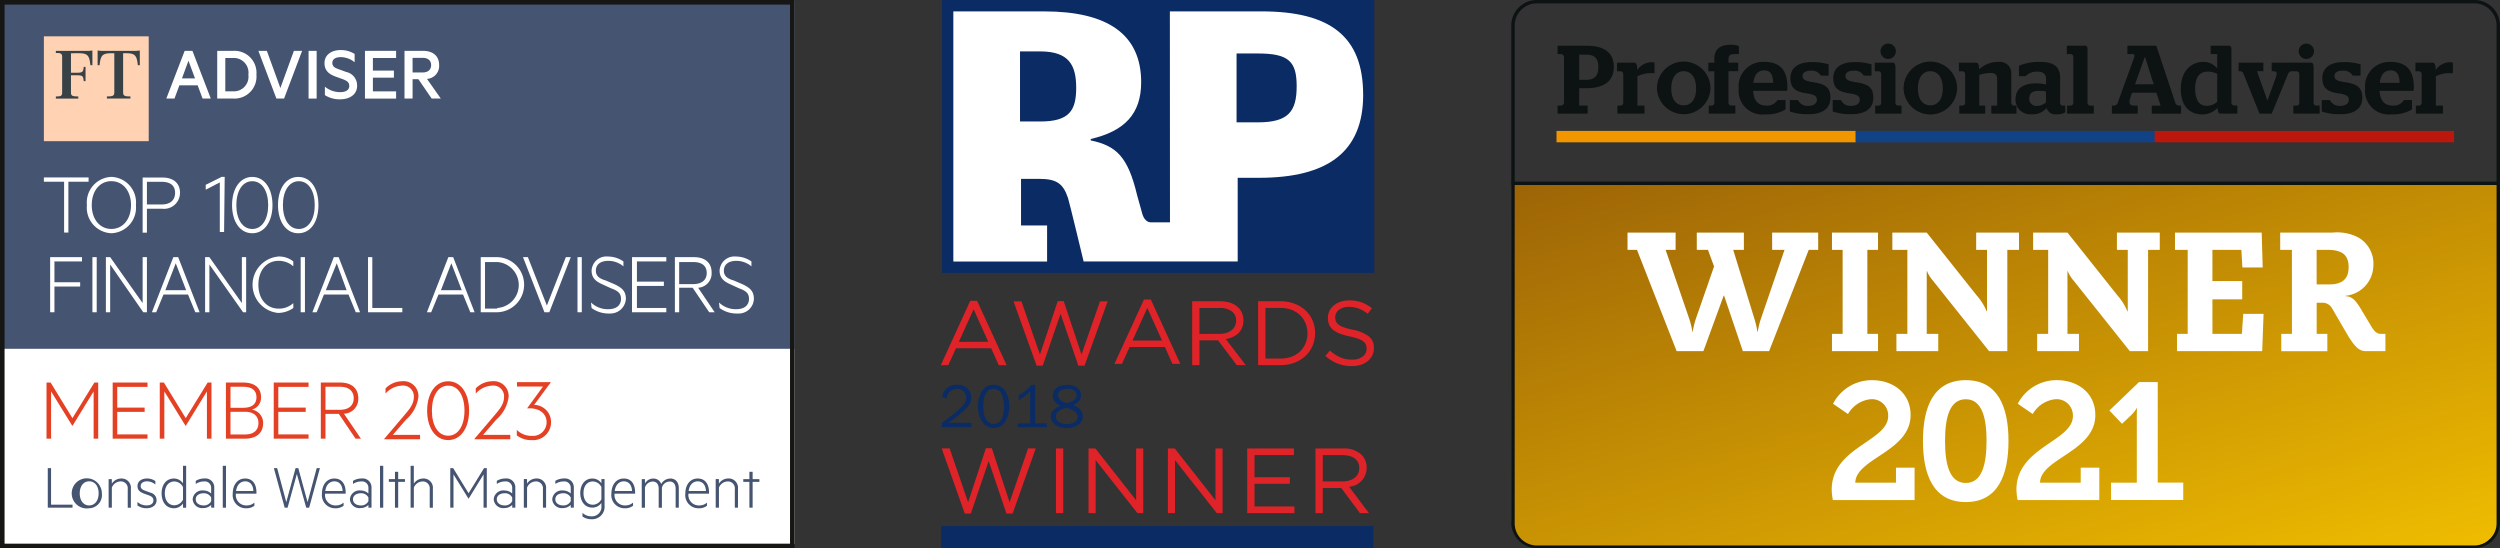 <svg xmlns="http://www.w3.org/2000/svg" xmlns:xlink="http://www.w3.org/1999/xlink" width="273.672" height="60.012" viewBox="0 0 273.672 60.012"><rect x="0" y="0" width="273.672" height="60.012" fill="#333333" stroke="none"/><defs><linearGradient id="a" x1="0.99" y1="1.065" x2="0.01" y2="-0.065" gradientUnits="objectBoundingBox"><stop offset="0" stop-color="#f2c000"/><stop offset="1" stop-color="#9a6107"/></linearGradient></defs><g transform="translate(-1120.501 -14.88)"><g transform="translate(5.551)"><g transform="translate(7)"><rect width="86.966" height="59.5" transform="translate(1107.966 14.949)" fill="#fff"/><path d="M14.6,13V51.111h86.971V13Z" transform="translate(1093.366 1.949)" fill="#455471"/><path d="M-.25-.25H86.732V59.761H-.25Zm86.482.5H.25V59.261H86.232Z" transform="translate(1108.2 15.131)" fill="#161615"/><path d="M60.158,6.8l2.007,5.221h-.9l-.536-1.446h-2l-.536,1.446H57.3L59.308,6.8ZM59.01,9.813h1.428l-.714-1.93Z" transform="translate(1068.858 13.646)" fill="#fff"/><path d="M81.108,6.8h1.76A2.409,2.409,0,0,1,85.4,9.414a2.409,2.409,0,0,1-2.534,2.61h-1.76Zm1.726,4.43a1.6,1.6,0,0,0,1.684-1.82,1.607,1.607,0,0,0-1.684-1.828h-.842v3.648Z" transform="translate(1050.621 13.646)" fill="#fff"/><path d="M102.345,12.024,100.372,6.8h.927l1.48,4.073L104.258,6.8h.9l-1.973,5.221Z" transform="translate(1035.863 13.646)" fill="#fff"/><rect width="0.884" height="5.221" transform="translate(1141.729 20.449)" fill="#fff"/><path d="M131.346,10.444a2.632,2.632,0,0,0,1.658.6c.6,0,1.012-.213,1.012-.68,0-.408-.264-.57-.731-.748l-.757-.272c-.7-.255-1.224-.629-1.224-1.488,0-.918.8-1.42,1.76-1.42a2.816,2.816,0,0,1,1.539.425v.91a2.42,2.42,0,0,0-1.522-.561c-.527,0-.918.2-.918.629,0,.382.247.536.68.689l.842.306a1.506,1.506,0,0,1,1.19,1.514c0,.952-.808,1.48-1.871,1.48a2.981,2.981,0,0,1-1.658-.459Z" transform="translate(1012.168 13.924)" fill="#fff"/><path d="M153.65,6.8v.782h-2.543V8.962h2.3v.774h-2.3v1.5h2.543v.791h-3.41V6.8Z" transform="translate(997.662 13.646)" fill="#fff"/><path d="M169.624,9.906v2.117h-.884V6.8h2.015c1.08,0,1.777.544,1.777,1.565A1.42,1.42,0,0,1,171.2,9.872l1.514,2.151h-1l-1.454-2.117Zm0-.74h1.114c.587,0,.918-.315.918-.8s-.332-.8-.918-.8h-1.114Z" transform="translate(983.49 13.646)" fill="#fff"/><rect width="11.476" height="11.477" transform="translate(1112.754 18.857)" fill="#fed2b3"/><path d="M7.254,6.921V9.057h.629c.681,0,.715-.112.767-.646h.2V9.971h-.2c-.052-.534-.086-.638-.767-.638H7.254v1.853c0,.379.1.465.8.465v.233H5.6v-.233c.508,0,.689-.026.689-.439V7.334c0-.414-.181-.44-.689-.44V6.662H8.865A3.757,3.757,0,0,0,9.6,6.619V8.23H9.382c-.112-1.12-.336-1.31-1.335-1.31Z" transform="translate(1108.464 13.787)" fill="#374146"/><path d="M29.028,6.662a3.737,3.737,0,0,0,.732-.043V8.23h-.215c-.112-1.12-.336-1.31-1.336-1.31h-.276v4.265c0,.4.155.465.8.465v.233H26.159v-.233c.646,0,.81-.06.81-.465V6.921h-.276c-1,0-1.224.189-1.336,1.31h-.215V6.619a3.741,3.741,0,0,0,.732.043Z" transform="translate(1093.494 13.787)" fill="#374146"/><path d="M10.1,46.2h4.894v.469H12.782v5.565h-.469V46.669H10.1Z" transform="translate(1102.654 -11.896)" fill="#fff"/><path d="M19.8,52.281A2.8,2.8,0,0,1,17.123,49.2,2.8,2.8,0,0,1,19.8,46.113,2.8,2.8,0,0,1,22.487,49.2,2.8,2.8,0,0,1,19.8,52.281m0-5.7c-1.274,0-2.146,1.073-2.146,2.615s.872,2.615,2.146,2.615S21.95,50.739,21.95,49.2s-.872-2.615-2.146-2.615" transform="translate(1100.341 -11.869)" fill="#fff"/><path d="M26.692,49.632v2.615h-.469V46.213h2.146c1.207,0,1.944.6,1.944,1.676a1.749,1.749,0,0,1-1.944,1.743Zm1.609-2.95H26.692v2.481H28.3c.939,0,1.475-.469,1.475-1.274s-.536-1.207-1.475-1.207" transform="translate(1097.342 -11.9)" fill="#fff"/><path d="M38.534,52.147h-.469V46.716l-1.542.8v-.536l1.743-.872H38.6Z" transform="translate(1093.947 -11.869)" fill="#fff"/><path d="M40.823,49.2c0-1.81.872-3.084,2.213-3.084s2.213,1.274,2.213,3.084-.872,3.084-2.213,3.084-2.213-1.274-2.213-3.084m.469,0c0,1.542.67,2.615,1.743,2.615s1.743-1.073,1.743-2.615-.67-2.615-1.743-2.615-1.743,1.073-1.743,2.615" transform="translate(1092.53 -11.869)" fill="#fff"/><path d="M48.323,49.2c0-1.81.872-3.084,2.213-3.084s2.213,1.207,2.213,3.084-.872,3.084-2.213,3.084-2.213-1.274-2.213-3.084m.536,0c0,1.542.67,2.615,1.743,2.615s1.743-1.073,1.743-2.615-.67-2.615-1.743-2.615-1.743,1.073-1.743,2.615" transform="translate(1090.06 -11.869)" fill="#fff"/><path d="M11.123,65.247V59.213h3.486v.469H11.592v2.28h2.816v.469H11.592v2.816Z" transform="translate(1102.317 -16.184)" fill="#fff"/><rect width="0.469" height="6.034" transform="translate(1118.067 43.029)" fill="#fff"/><path d="M24.648,65.247h-.335l-3.621-5.23v5.23h-.469V59.213h.469l3.554,5.029V59.213h.469v6.034Z" transform="translate(1099.318 -16.184)" fill="#fff"/><path d="M30.606,59.213l2.347,6.034h-.469l-.8-1.944H29l-.8,1.944h-.469l2.347-6.034ZM29.2,62.834h2.28l-1.14-2.95Z" transform="translate(1096.848 -16.184)" fill="#fff"/><path d="M40.915,65.247H40.58l-3.688-5.23v5.23h-.469V59.213h.469l3.554,5.029V59.213h.469Z" transform="translate(1093.98 -16.184)" fill="#fff"/><path d="M46.972,59.113a2.514,2.514,0,0,1,1.676.536v.536a2.4,2.4,0,0,0-1.609-.6c-1.274,0-2.213,1.006-2.213,2.615s.939,2.615,2.213,2.615a2.284,2.284,0,0,0,1.609-.6v.536a2.934,2.934,0,0,1-1.676.536,3.1,3.1,0,0,1,0-6.168" transform="translate(1091.41 -16.152)" fill="#fff"/><rect width="0.469" height="6.034" transform="translate(1140.863 43.029)" fill="#fff"/><path d="M56.806,59.213l2.347,6.034h-.469l-.8-1.944H55.2l-.8,1.944h-.469l2.347-6.034ZM55.4,62.834h2.28L56.6,59.883Z" transform="translate(1088.214 -16.184)" fill="#fff"/><path d="M63.023,59.213h.469v5.565h3.285v.469H63.023Z" transform="translate(1085.215 -16.184)" fill="#fff"/><path d="M75.506,59.213l2.347,6.034h-.469l-.8-1.944H73.9l-.8,1.944h-.469l2.347-6.034Zm-1.341,3.621h2.28l-1.14-2.95Z" transform="translate(1082.052 -16.184)" fill="#fff"/><path d="M81.423,59.213h1.81a3.018,3.018,0,0,1,0,6.034h-1.81Zm1.81,5.565a2.52,2.52,0,0,0,0-5.029H81.892v5.1h1.341Z" transform="translate(1079.152 -16.184)" fill="#fff"/><path d="M90.67,65.247l-2.347-6.034h.536l2.078,5.3,2.078-5.3h.536l-2.347,6.034Z" transform="translate(1076.878 -16.184)" fill="#fff"/><rect width="0.469" height="6.034" transform="translate(1171.168 43.029)" fill="#fff"/><path d="M99.423,64.142a2.634,2.634,0,0,0,1.877.738c.872,0,1.408-.4,1.408-1.14,0-.6-.335-.872-1.073-1.14l-.872-.4c-.6-.268-1.274-.6-1.274-1.542a1.629,1.629,0,0,1,1.81-1.542,2.934,2.934,0,0,1,1.676.536v.536a2.575,2.575,0,0,0-1.676-.6c-.738,0-1.341.335-1.341,1.073,0,.6.4.872,1.073,1.073l.939.4c.872.4,1.274.8,1.274,1.609a1.7,1.7,0,0,1-1.743,1.609h-.134a3.136,3.136,0,0,1-1.877-.6Z" transform="translate(1073.221 -16.152)" fill="#fff"/><path d="M109.878,59.213v.469h-3.218v2.213h2.95v.469h-2.95v2.414h3.218v.469h-3.755V59.213Z" transform="translate(1071.013 -16.184)" fill="#fff"/><path d="M113.592,62.565v2.682h-.469V59.213H115.2c1.207,0,1.944.6,1.944,1.676a1.576,1.576,0,0,1-1.475,1.676l1.81,2.682h-.6l-1.81-2.682Zm0-.4h1.542c.939,0,1.475-.469,1.475-1.207,0-.8-.536-1.207-1.475-1.207h-1.542Z" transform="translate(1068.706 -16.184)" fill="#fff"/><path d="M120.323,64.142a2.634,2.634,0,0,0,1.877.738c.872,0,1.408-.4,1.408-1.14,0-.6-.335-.872-1.073-1.14l-.872-.4c-.6-.268-1.274-.6-1.274-1.542a1.629,1.629,0,0,1,1.81-1.542,2.934,2.934,0,0,1,1.676.536v.536a2.575,2.575,0,0,0-1.676-.6c-.737,0-1.341.335-1.341,1.073,0,.6.4.872,1.073,1.073l.939.4c.872.4,1.274.8,1.274,1.609a1.66,1.66,0,0,1-1.743,1.609h-.134a3.136,3.136,0,0,1-1.877-.6Z" transform="translate(1066.333 -16.152)" fill="#fff"/><path d="M11.182,118.345h.36v4h2.349v.332H11.182Z" transform="translate(1101.998 -52.221)" fill="#455471"/><path d="M18.627,123.792a1.65,1.65,0,1,1,1.39-1.629,1.444,1.444,0,0,1-1.39,1.629m0-2.949c-.621,0-1.03.529-1.03,1.319s.409,1.319,1.03,1.319,1.037-.529,1.037-1.319-.409-1.319-1.037-1.319" transform="translate(1099.083 -53.273)" fill="#455471"/><path d="M24.014,120.6h.352v.5a1.219,1.219,0,0,1,1-.564,1.018,1.018,0,0,1,1.086,1.122v2.074h-.346V121.7a.753.753,0,0,0-.8-.847,1.047,1.047,0,0,0-.938.677v2.194h-.352Z" transform="translate(1095.826 -53.273)" fill="#455471"/><path d="M30.1,123.1a1.459,1.459,0,0,0,1,.381c.388,0,.748-.155.748-.557,0-.268-.176-.43-.494-.543l-.522-.19c-.424-.155-.727-.353-.727-.833,0-.529.466-.825,1.037-.825a1.587,1.587,0,0,1,.917.282v.381a1.4,1.4,0,0,0-.917-.352c-.374,0-.691.176-.691.508,0,.3.2.41.536.536l.543.2a.84.84,0,0,1,.663.819c0,.564-.494.882-1.1.882a1.635,1.635,0,0,1-.994-.31Z" transform="translate(1092.898 -53.273)" fill="#455471"/><path d="M37.529,121.976a1.211,1.211,0,0,1-.974.529c-.924,0-1.368-.762-1.368-1.63s.444-1.629,1.368-1.629a1.211,1.211,0,0,1,.974.529v-1.919h.346v4.586h-.346Zm0-1.785a1.071,1.071,0,0,0-.945-.621c-.656,0-1.044.55-1.044,1.3s.388,1.305,1.044,1.305a1.072,1.072,0,0,0,.945-.621Z" transform="translate(1090.453 -51.984)" fill="#455471"/><path d="M43.763,121.557a.69.69,0,0,0-.776-.7,1.6,1.6,0,0,0-.91.275v-.339a1.774,1.774,0,0,1,.946-.261.967.967,0,0,1,1.079,1v2.193h-.338v-.3a1.213,1.213,0,0,1-.868.346,1.035,1.035,0,0,1-1.157-.966,1.048,1.048,0,0,1,1.171-.96,1.244,1.244,0,0,1,.854.332Zm0,1.058a.88.88,0,0,0-.833-.466c-.444,0-.854.219-.854.663s.41.67.854.67a.88.88,0,0,0,.833-.466Z" transform="translate(1087.302 -53.273)" fill="#455471"/><rect width="0.353" height="4.586" transform="translate(1132.335 65.871)" fill="#455471"/><path d="M51.682,123.482a1.252,1.252,0,0,0,.881-.31v.345a1.4,1.4,0,0,1-.91.276,1.441,1.441,0,0,1-1.46-1.6c0-.966.522-1.658,1.354-1.658s1.242.621,1.242,1.531v.127h-2.25a1.138,1.138,0,0,0,1.143,1.291m-1.129-1.58h1.9c-.021-.55-.282-1.058-.9-1.058-.515,0-.91.381-.994,1.058" transform="translate(1083.235 -53.273)" fill="#455471"/><path d="M61.539,118.345l1.016,3.725,1-3.725h.353l-1.178,4.331h-.324l-1.023-3.689-1.016,3.689H60.05l-1.185-4.331h.36l1,3.725,1.016-3.725Z" transform="translate(1079.064 -52.221)" fill="#455471"/><path d="M70.495,123.482a1.252,1.252,0,0,0,.881-.31v.345a1.4,1.4,0,0,1-.91.276,1.441,1.441,0,0,1-1.46-1.6c0-.966.522-1.658,1.354-1.658s1.242.621,1.242,1.531v.127h-2.25a1.138,1.138,0,0,0,1.143,1.291m-1.129-1.58h1.9c-.021-.55-.282-1.058-.9-1.058-.515,0-.91.381-.994,1.058" transform="translate(1074.187 -53.273)" fill="#455471"/><path d="M76.93,121.557a.69.69,0,0,0-.776-.7,1.6,1.6,0,0,0-.91.275v-.339a1.774,1.774,0,0,1,.946-.261.967.967,0,0,1,1.079,1v2.193H76.93v-.3a1.213,1.213,0,0,1-.868.346,1.035,1.035,0,0,1-1.157-.966,1.048,1.048,0,0,1,1.171-.96,1.244,1.244,0,0,1,.854.332Zm0,1.058a.88.88,0,0,0-.833-.466c-.444,0-.854.219-.854.663s.41.67.854.67a.88.88,0,0,0,.833-.466Z" transform="translate(1071.35 -53.273)" fill="#455471"/><rect width="0.353" height="4.586" transform="translate(1149.55 65.871)" fill="#455471"/><path d="M84.138,123.043h-.353v-2.829h-.67v-.3h.67v-.8h.353v.8h.741v.3h-.741Z" transform="translate(1067.401 -52.586)" fill="#455471"/><path d="M87.7,117.856h.353v1.954a1.219,1.219,0,0,1,1-.564,1.018,1.018,0,0,1,1.086,1.122v2.074h-.346v-2.025a.753.753,0,0,0-.8-.847,1.047,1.047,0,0,0-.938.677v2.194H87.7Z" transform="translate(1065.198 -51.984)" fill="#455471"/><path d="M13.171,134.817l-1.637-2.653v3.647h-.353V131.48H11.5l1.686,2.751,1.693-2.751h.3v4.331h-.353v-3.647l-1.629,2.653Z" transform="translate(1146.059 -65.354)" fill="#455471"/><path d="M22.369,134.692a.69.69,0,0,0-.776-.7,1.6,1.6,0,0,0-.91.275v-.339a1.774,1.774,0,0,1,.946-.261.967.967,0,0,1,1.079,1v2.193h-.338v-.3a1.213,1.213,0,0,1-.868.346,1.035,1.035,0,0,1-1.157-.966,1.048,1.048,0,0,1,1.171-.96,1.244,1.244,0,0,1,.854.332Zm0,1.058a.88.88,0,0,0-.833-.466c-.444,0-.854.219-.854.663s.41.67.854.67a.88.88,0,0,0,.833-.466Z" transform="translate(1141.652 -66.408)" fill="#455471"/><path d="M26.692,133.731h.353v.5a1.219,1.219,0,0,1,1-.564,1.018,1.018,0,0,1,1.086,1.122v2.074h-.346v-2.025a.753.753,0,0,0-.8-.847,1.047,1.047,0,0,0-.938.677v2.194h-.353Z" transform="translate(1138.599 -66.408)" fill="#455471"/><path d="M34.711,134.692a.69.69,0,0,0-.776-.7,1.6,1.6,0,0,0-.91.275v-.339a1.774,1.774,0,0,1,.946-.261.967.967,0,0,1,1.079,1v2.193h-.338v-.3a1.213,1.213,0,0,1-.868.346,1.035,1.035,0,0,1-1.157-.966,1.048,1.048,0,0,1,1.171-.96,1.244,1.244,0,0,1,.854.332Zm0,1.058a.88.88,0,0,0-.833-.466c-.444,0-.854.219-.854.663s.41.67.854.67a.88.88,0,0,0,.833-.466Z" transform="translate(1135.716 -66.408)" fill="#455471"/><path d="M40.913,136.342a1.2,1.2,0,0,1-.966.515c-.91,0-1.347-.755-1.347-1.594s.438-1.594,1.347-1.594a1.19,1.19,0,0,1,.966.522v-.459h.346v2.907a1.367,1.367,0,0,1-1.439,1.489,1.652,1.652,0,0,1-.98-.3v-.4a1.4,1.4,0,0,0,.98.381,1.035,1.035,0,0,0,1.094-1.15Zm0-1.742a1.063,1.063,0,0,0-.931-.607c-.649,0-1.03.529-1.03,1.27s.381,1.277,1.03,1.277a1.076,1.076,0,0,0,.931-.607Z" transform="translate(1132.872 -66.408)" fill="#455471"/><path d="M46.654,136.617a1.252,1.252,0,0,0,.881-.31v.345a1.4,1.4,0,0,1-.91.276,1.441,1.441,0,0,1-1.46-1.6c0-.966.522-1.658,1.354-1.658s1.242.621,1.242,1.531v.127h-2.25a1.138,1.138,0,0,0,1.143,1.291m-1.129-1.58h1.9c-.021-.55-.282-1.058-.9-1.058-.515,0-.91.381-.994,1.058" transform="translate(1129.714 -66.408)" fill="#455471"/><path d="M54.671,133.668c.635,0,.952.452.952,1.079v2.117h-.346V134.8c0-.48-.212-.8-.67-.8a.908.908,0,0,0-.833.656v2.215h-.353V134.8c0-.48-.211-.8-.67-.8a.909.909,0,0,0-.833.656v2.215h-.352v-3.132h.352v.48a1.016,1.016,0,0,1,.9-.543.879.879,0,0,1,.875.6,1.15,1.15,0,0,1,.973-.6" transform="translate(1126.635 -66.408)" fill="#455471"/><path d="M62.245,136.617a1.252,1.252,0,0,0,.881-.31v.345a1.4,1.4,0,0,1-.91.276,1.441,1.441,0,0,1-1.46-1.6c0-.966.522-1.658,1.354-1.658s1.242.621,1.242,1.531v.127H61.1a1.138,1.138,0,0,0,1.143,1.291m-1.129-1.58h1.9c-.021-.55-.282-1.058-.9-1.058-.515,0-.91.381-.994,1.058" transform="translate(1122.215 -66.408)" fill="#455471"/><path d="M67.158,133.731h.353v.5a1.219,1.219,0,0,1,1-.564A1.018,1.018,0,0,1,69.6,134.79v2.074h-.346v-2.025a.753.753,0,0,0-.8-.847,1.047,1.047,0,0,0-.938.677v2.194h-.353Z" transform="translate(1119.136 -66.408)" fill="#455471"/><path d="M74,136.177h-.353v-2.829h-.67v-.3h.67v-.8H74v.8h.741v.3H74Z" transform="translate(1116.339 -65.721)" fill="#455471"/><path d="M13.773,107.565,11.452,103.8v5.173h-.5v-6.144H11.4l2.391,3.9,2.4-3.9h.42v6.144h-.5V103.8L13.8,107.565Z" transform="translate(1102.089 -46.074)" fill="#e44023"/><path d="M26.706,102.832v.47H23.394v2.272h3v.47h-3v2.462h3.312v.47H22.894v-6.144Z" transform="translate(1097.391 -46.074)" fill="#e44023"/><path d="M34.21,107.565,31.889,103.8v5.173h-.5v-6.144h.451l2.391,3.9,2.4-3.9h.42v6.144h-.5V103.8l-2.311,3.762Z" transform="translate(1094.05 -46.074)" fill="#e44023"/><path d="M47.4,107.285c0,1.081-.75,1.691-2,1.691H43.33v-6.144h1.881c1.261,0,1.961.57,1.961,1.591a1.333,1.333,0,0,1-1.011,1.37,1.47,1.47,0,0,1,1.241,1.491m-2.192-1.691c.941,0,1.461-.38,1.461-1.151s-.52-1.15-1.461-1.15H43.83v2.3Zm-1.381,2.922h1.6c.961,0,1.461-.49,1.461-1.241s-.5-1.241-1.461-1.241h-1.6Z" transform="translate(1089.352 -46.074)" fill="#e44023"/><path d="M55.77,102.832v.47H52.458v2.272h3v.47h-3v2.462H55.77v.47H51.957v-6.144Z" transform="translate(1085.958 -46.074)" fill="#e44023"/><path d="M60.963,106.263v2.712h-.511v-6.145h2.121c1.2,0,1.982.6,1.982,1.722a1.619,1.619,0,0,1-1.571,1.691l1.861,2.732h-.59l-1.831-2.712Zm0-.45h1.591c.94,0,1.5-.47,1.5-1.261,0-.811-.561-1.261-1.5-1.261H60.963Z" transform="translate(1082.617 -46.074)" fill="#e44023"/><path d="M75.818,108.47v.479H71.895v-.041l2.018-2.374c.672-.795,1.223-1.375,1.223-2.221a1.174,1.174,0,0,0-1.325-1.233,2.535,2.535,0,0,0-1.773.866v-.561a2.52,2.52,0,0,1,1.8-.785,1.624,1.624,0,0,1,1.8,1.7,3.966,3.966,0,0,1-1.355,2.5l-1.447,1.671Z" transform="translate(1078.116 -45.984)" fill="#e44023"/><path d="M79.639,105.82c0-1.905.917-3.22,2.3-3.22s2.292,1.315,2.292,3.22-.917,3.22-2.292,3.22-2.3-1.315-2.3-3.22m.52,0c0,1.61.673,2.741,1.784,2.741s1.783-1.131,1.783-2.741-.672-2.741-1.783-2.741-1.784,1.131-1.784,2.741" transform="translate(1075.07 -45.984)" fill="#e44023"/><path d="M92.1,108.47v.479H88.175v-.041l2.018-2.374c.672-.795,1.223-1.375,1.223-2.221a1.174,1.174,0,0,0-1.325-1.233,2.535,2.535,0,0,0-1.773.866v-.561a2.52,2.52,0,0,1,1.8-.785,1.624,1.624,0,0,1,1.8,1.7,3.966,3.966,0,0,1-1.355,2.5l-1.447,1.671Z" transform="translate(1071.712 -45.984)" fill="#e44023"/><path d="M95.839,102.751h3.689v.041l-1.814,2.456a1.876,1.876,0,0,1,1.854,1.9,1.961,1.961,0,0,1-2.079,1.956,2.6,2.6,0,0,1-1.671-.519v-.6a2.273,2.273,0,0,0,1.651.652,1.49,1.49,0,0,0,1.61-1.487c0-1.039-.917-1.62-2.109-1.518v-.041l1.712-2.354H95.839Z" transform="translate(1068.706 -46.043)" fill="#e44023"/></g></g><g transform="translate(5.589 -0.068)"><g transform="translate(3.283)"><path d="M297.944,44.937h.372a.3.3,0,0,0,.266-.266V41.464a.326.326,0,0,0-.266-.286H297.9v-.935h1.9c.18,0,.3.16.318.807a1.91,1.91,0,0,1,1.54-.86,1.2,1.2,0,0,1,.34.053V41.39h-.266a3.23,3.23,0,0,0-1.6.34v3.207h.775v.881h-2.963Z" transform="translate(1078.145 -18.432)" fill="#0d1213"/><path d="M0,0H108a0,0,0,0,1,0,0V36.774a3,3,0,0,1-3,3H3a3,3,0,0,1-3-3V0A0,0,0,0,1,0,0Z" transform="translate(1277.113 35.016)" fill="url(#a)"/><g transform="translate(1289.79 40.41)"><path d="M116.992,195.838h5.042v1.891H121l-4.338,11.085h-2.874l-2.057-6.081h-.037l-2.225,6.081h-2.929L102.2,197.729h-1.038v-1.891h5.265v1.891h-1.093l2.54,7.415a8.406,8.406,0,0,1,.389,1.557h.037a8.323,8.323,0,0,1,.389-1.557l1.947-5.6-.667-1.817h-1.224v-1.891H113.9v1.891h-1.168l2.28,7.415a10.062,10.062,0,0,1,.371,1.557h.037a8.279,8.279,0,0,1,.389-1.557l2.54-7.415h-1.354Z" transform="translate(-101.161 -195.838)" fill="#fff"/><path d="M143.377,197.729h-1.168v-1.891h5.042v1.891h-1.168v9.194h1.168v1.891h-5.042v-1.891h1.168Z" transform="translate(-119.827 -195.838)" fill="#fff"/><path d="M154.775,206.923h1.2v-9.194H154.33v-1.891h3.763l5.469,6.877a6.136,6.136,0,0,1,1.094,1.742h.037v-6.729h-1.187v-1.891h4.69v1.891h-1.279v11.085h-2l-6.172-7.749a3.372,3.372,0,0,1-.612-1h-.038v6.858h1.261v1.891h-4.579Z" transform="translate(-125.339 -195.838)" fill="#fff"/><path d="M183.035,206.923h1.205v-9.194h-1.649v-1.891h3.763l5.468,6.877a6.106,6.106,0,0,1,1.093,1.742h.038v-6.729h-1.187v-1.891h4.69v1.891h-1.279v11.085h-2L187,201.065a3.383,3.383,0,0,1-.612-1h-.037v6.858h1.261v1.891h-4.579Z" transform="translate(-138.19 -195.838)" fill="#fff"/><path d="M218.549,204.736h2.224l-.148,4.079H211.3v-1.891h1.168v-9.194h-1.39v-1.891h9.491l.111,3.819h-2.224l-.111-1.928h-3.17v3.411h3.262v2h-3.262v3.782H218.4Z" transform="translate(-151.145 -195.838)" fill="#fff"/><path d="M233.481,197.729H232.2v-1.891h5.728a5.015,5.015,0,0,1,2.725.482A3.275,3.275,0,0,1,242.4,199.4a3.375,3.375,0,0,1-3.058,3.355v.038c.649.055,1.02.3,1.669,1.371l1.168,1.947c.389.667.7.816,1.057.816h.481v1.891h-2.076c-.686,0-1.168-.242-2.169-1.947l-1.575-2.707a1.185,1.185,0,0,0-1.075-.648h-.63v3.411h1.167v1.891h-5.042v-1.891h1.168Zm2.707,3.781h1.39c1.446,0,2.113-.63,2.113-1.891s-.631-1.89-2.28-1.89h-1.224Z" transform="translate(-160.75 -195.838)" fill="#fff"/></g><path d="M136.6,81.837H33.954a2.8,2.8,0,0,1-2.792-2.792V24.629a2.8,2.8,0,0,1,2.792-2.792H136.6a2.8,2.8,0,0,1,2.792,2.792V79.045A2.8,2.8,0,0,1,136.6,81.837ZM33.954,22.208a2.423,2.423,0,0,0-2.42,2.42v54.5a2.423,2.423,0,0,0,2.42,2.42H136.6a2.423,2.423,0,0,0,2.42-2.42v-54.5a2.423,2.423,0,0,0-2.42-2.42Z" transform="translate(1245.906 -6.889)" fill="#0d1213"/><rect width="32.777" height="1.248" transform="translate(1282.018 29.279)" fill="#f29600"/><rect width="32.777" height="1.248" transform="translate(1314.756 29.279)" fill="#114286"/><rect width="32.778" height="1.248" transform="translate(1347.495 29.279)" fill="#bb170d"/><path d="M44.816,42.759v-.881h.4a.361.361,0,0,0,.308-.329V36.567a.361.361,0,0,0-.308-.329h-.4v-.913h3.175c1.848,0,2.984.7,2.984,2.325,0,1.6-1.147,2.326-3.027,2.326h-.765v1.9h.924v.881Zm2.368-3.706h.765c1.072,0,1.327-.584,1.327-1.381s-.255-1.37-1.327-1.37h-.765Z" transform="translate(1237.319 -15.371)" fill="#0d1213"/><path d="M62.4,44.937h.372a.3.3,0,0,0,.266-.266V41.464a.327.327,0,0,0-.266-.286h-.414v-.935h1.9c.181,0,.3.16.319.807a1.91,1.91,0,0,1,1.54-.86,1.2,1.2,0,0,1,.34.053V41.39h-.266a3.232,3.232,0,0,0-1.6.34v3.207h.775v.881H62.4Z" transform="translate(1226.286 -18.432)" fill="#0d1213"/><path d="M74.123,43a2.931,2.931,0,0,1,5.862,0,2.933,2.933,0,0,1-5.862,0m4.29.01c0-1.264-.584-1.89-1.359-1.89s-1.359.626-1.359,1.89.584,1.848,1.359,1.848,1.359-.595,1.359-1.848" transform="translate(1218.887 -18.377)" fill="#0d1213"/><path d="M89.291,37h.659v-.425c0-1.062.669-1.54,1.763-1.54a2.368,2.368,0,0,1,.924.148v.871h-.361c-.467,0-.775.053-.775.574V37h1.062v.934H91.5v3.494a.3.3,0,0,0,.266.266h.488v.881h-2.92V41.7h.35a.3.3,0,0,0,.266-.266V37.937h-.659Z" transform="translate(1209.347 -15.191)" fill="#0d1213"/><path d="M99.832,43.269c.064,1.1.552,1.614,1.444,1.614a1.313,1.313,0,0,0,1.222-.606h.881V45.3a3.941,3.941,0,0,1-2.23.542A2.592,2.592,0,0,1,98.249,43a2.661,2.661,0,0,1,2.793-2.9c1.667,0,2.538.85,2.538,2.74,0,.191-.022.372-.022.425Zm.021-.882h2.177c-.053-.977-.351-1.359-.987-1.359s-1.073.4-1.19,1.359" transform="translate(1203.713 -18.377)" fill="#0d1213"/><path d="M113.332,45.567V44.313h.892a1.15,1.15,0,0,0,1.115.637c.595,0,.955-.255.955-.659s-.244-.584-1.136-.711c-1.2-.17-1.763-.584-1.763-1.678s.85-1.742,2.273-1.742a6.047,6.047,0,0,1,1.912.244v1.232h-.86a1.139,1.139,0,0,0-1.1-.542c-.573,0-.892.234-.892.584s.2.541,1.147.68c1.349.2,1.9.574,1.9,1.7,0,1.094-.733,1.805-2.421,1.805a5.907,5.907,0,0,1-2.018-.3" transform="translate(1194.227 -18.412)" fill="#0d1213"/><path d="M125.982,45.567V44.313h.892a1.15,1.15,0,0,0,1.115.637c.595,0,.955-.255.955-.659s-.244-.584-1.136-.711c-1.2-.17-1.763-.584-1.763-1.678s.85-1.742,2.273-1.742a6.048,6.048,0,0,1,1.912.244v1.232h-.86a1.139,1.139,0,0,0-1.1-.542c-.573,0-.892.234-.892.584s.2.541,1.147.68c1.349.2,1.9.574,1.9,1.7,0,1.094-.733,1.805-2.421,1.805a5.907,5.907,0,0,1-2.018-.3" transform="translate(1186.271 -18.412)" fill="#0d1213"/><path d="M138.446,41.5h.4a.294.294,0,0,0,.255-.266V38.026a.316.316,0,0,0-.255-.287H138.4V36.8h2.007c.17,0,.255.17.255.595v3.833a.294.294,0,0,0,.265.266h.4v.881h-2.888Zm.584-5.947a.839.839,0,0,1,1.678,0,.839.839,0,0,1-1.678,0" transform="translate(1178.458 -14.992)" fill="#0d1213"/><path d="M146.9,43a2.931,2.931,0,0,1,5.862,0,2.932,2.932,0,0,1-5.862,0m4.29.01c0-1.264-.584-1.89-1.36-1.89s-1.359.626-1.359,1.89.584,1.848,1.359,1.848,1.36-.595,1.36-1.848" transform="translate(1173.112 -18.377)" fill="#0d1213"/><path d="M163.258,44.883h.372a.3.3,0,0,0,.266-.266V41.41a.327.327,0,0,0-.266-.286h-.414v-.935h1.9c.18,0,.287.148.319.722a2.986,2.986,0,0,1,2.071-.807A1.261,1.261,0,0,1,168.95,41.5v3.122a.3.3,0,0,0,.265.266h.3v.881h-2.751v-.881h.637V42.026c0-.552-.213-.711-.733-.711a3.958,3.958,0,0,0-1.222.213v3.356h.648v.881h-2.836Z" transform="translate(1162.854 -18.377)" fill="#0d1213"/><path d="M179.931,44.15c0-1.168.913-1.7,2.2-1.7a4.471,4.471,0,0,1,1.137.127v-.584c0-.563-.308-.828-.967-.828a1.746,1.746,0,0,0-1.285.5H180.3V40.529a5.431,5.431,0,0,1,2.3-.425c1.444,0,2.209.468,2.209,1.741v2.772a.294.294,0,0,0,.265.266h.3v.744a1.845,1.845,0,0,1-.935.212,1,1,0,0,1-1.115-.7,1.9,1.9,0,0,1-1.614.691,1.6,1.6,0,0,1-1.784-1.678m3.335.371v-1.19a4.846,4.846,0,0,0-.818-.064c-.626,0-1.009.255-1.009.818a.756.756,0,0,0,.85.829,1.4,1.4,0,0,0,.977-.393" transform="translate(1152.34 -18.377)" fill="#0d1213"/><path d="M195.074,41.877h.414a.3.3,0,0,0,.265-.266V36.524a.326.326,0,0,0-.265-.286h-.446v-.914h2c.18,0,.265.128.265.361v5.926a.3.3,0,0,0,.266.266H198v.881h-2.931Z" transform="translate(1142.837 -15.371)" fill="#0d1213"/><path d="M208.351,41.877h.244a.425.425,0,0,0,.4-.329l1.806-4.981c.064-.191-.022-.329-.191-.329h-.563v-.914h3.165l2.082,6.255a.415.415,0,0,0,.361.3h.266v.881h-3.207v-.881h.966l-.457-1.412h-2.666l-.159.456c-.213.595-.16.956.339.956h.436v.881h-2.825Zm2.538-2.337h2.039l-.955-2.984h-.021Z" transform="translate(1134.466 -15.371)" fill="#0d1213"/><path d="M228.67,40.04c0-2.1,1.317-2.942,2.4-2.942a1.892,1.892,0,0,1,1.593.722V36.238h-.722v-.913h2.007c.18,0,.266.138.266.361v5.9a.326.326,0,0,0,.266.287h.382v.881h-1.89c-.16,0-.255-.234-.287-.626a2.173,2.173,0,0,1-1.7.712c-1.115,0-2.315-.669-2.315-2.8m3.993,1.423V38.4a2.582,2.582,0,0,0-1.03-.244c-.733,0-1.392.424-1.392,1.838,0,1.529.627,1.911,1.264,1.911a1.7,1.7,0,0,0,1.158-.446" transform="translate(1121.687 -15.371)" fill="#0d1213"/><path d="M246.269,41.564a.388.388,0,0,0-.34-.3h-.2v-.935h2.709v.935h-.7l1.136,3.186h.022l.9-2.485c.148-.414.191-.7-.276-.7h-.17v-.935h2.358v.935h-.18a.467.467,0,0,0-.4.329l-1.774,4.312h-1.338Z" transform="translate(1110.959 -18.52)" fill="#0d1213"/><path d="M261.8,41.5h.4a.293.293,0,0,0,.255-.266V38.026a.316.316,0,0,0-.255-.287h-.446V36.8h2.007c.17,0,.255.17.255.595v3.833a.294.294,0,0,0,.265.266h.4v.881H261.8Zm.584-5.947a.839.839,0,0,1,1.678,0,.839.839,0,0,1-1.678,0" transform="translate(1100.878 -14.992)" fill="#0d1213"/><path d="M270.256,45.567V44.313h.892a1.151,1.151,0,0,0,1.115.637c.6,0,.956-.255.956-.659s-.244-.584-1.137-.711c-1.2-.17-1.762-.584-1.762-1.678s.849-1.742,2.272-1.742a6.043,6.043,0,0,1,1.912.244v1.232h-.86a1.139,1.139,0,0,0-1.105-.542c-.573,0-.891.234-.891.584s.2.541,1.147.68c1.348.2,1.9.574,1.9,1.7,0,1.094-.733,1.805-2.421,1.805a5.907,5.907,0,0,1-2.017-.3" transform="translate(1095.532 -18.412)" fill="#0d1213"/><path d="M284.631,43.269c.064,1.1.552,1.614,1.444,1.614a1.313,1.313,0,0,0,1.222-.606h.881V45.3a3.94,3.94,0,0,1-2.23.542,2.592,2.592,0,0,1-2.9-2.836,2.661,2.661,0,0,1,2.793-2.9c1.668,0,2.538.85,2.538,2.74,0,.191-.022.372-.022.425Zm.021-.882h2.177c-.053-.977-.35-1.359-.987-1.359s-1.073.4-1.19,1.359" transform="translate(1087.487 -18.377)" fill="#0d1213"/><rect width="108.003" height="0.371" transform="translate(1277.092 34.83)" fill="#0d1213"/><g transform="translate(1312.144 56.564)"><path d="M125.686,145.971c0-4.654,6.182-5.272,6.182-8.054a1.78,1.78,0,0,0-1.964-1.836,3.251,3.251,0,0,0-2.436,1.618l-1.636-1.127a4.78,4.78,0,0,1,4.272-2.582c2.273,0,4.218,1.382,4.218,3.818,0,4-6,4.745-6.054,7.4h4.454v-1.636h2.036v3.545h-8.945A6.681,6.681,0,0,1,125.686,145.971Z" transform="translate(-125.686 -133.99)" fill="#fff"/><path d="M152.6,140.644c0-3.709,1.145-6.654,4.69-6.654,3.527,0,4.673,2.946,4.673,6.654s-1.145,6.69-4.673,6.69C153.742,147.335,152.6,144.353,152.6,140.644Zm6.963,0c0-2.546-.509-4.564-2.273-4.564-1.781,0-2.272,2.018-2.272,4.564,0,2.581.491,4.6,2.272,4.6C159.051,145.244,159.56,143.226,159.56,140.644Z" transform="translate(-142.611 -133.99)" fill="#fff"/><path d="M180.183,145.971c0-4.654,6.182-5.272,6.182-8.054a1.78,1.78,0,0,0-1.964-1.836,3.251,3.251,0,0,0-2.436,1.618l-1.636-1.127a4.78,4.78,0,0,1,4.272-2.582c2.273,0,4.218,1.382,4.218,3.818,0,4-6,4.745-6.054,7.4h4.454v-1.636h2.036v3.545H180.31A6.678,6.678,0,0,1,180.183,145.971Z" transform="translate(-159.961 -133.99)" fill="#fff"/><path d="M207.8,145.578h2.818V138.3c0-.436.018-.873.018-.873H210.6a2.948,2.948,0,0,1-.564.727l-1.036.982-1.382-1.455,3.236-3.109h2.055v11H215.7v1.909H207.8Z" transform="translate(-177.219 -134.36)" fill="#fff"/></g></g><g transform="translate(-330)"><path d="M47.317-.891H0V-3.305H47.317Z" transform="translate(1547.936 75.84)" fill="#0b2b64"/><path d="M53.724,45.64V75.516h47.311V45.64" transform="translate(1494.318 -30.691)" fill="#0b2b64"/><path d="M106.771,63.052c0-6.419-3.627-9.134-11.129-9.134H85.613l.012,23.09H83.507c-.333,0-.741-.274-.925-.979l-.557-2c-1-4.187-2.259-5.4-5.074-5.985v-.156c3.7-.863,5.52-2.74,5.52-6.221,0-5.2-3.631-7.747-10.594-7.747H61.91V81.3H72.173V77.352H69.32v-5.1h2c1.968,0,2.627.575,3.143,2.1.154.457,1.709,6.945,1.709,6.945l16.865,0,0-9.161h2.328c7.542,0,11.409-2.838,11.409-9.094Zm-31.413-.763c0,2.465-.741,3.682-3.927,3.682H69.209V58.3h2.222c3.185,0,3.927,1.563,3.927,3.99ZM99.494,62.1c0,2.757-.883,3.966-4.254,3.966H92.914V58.526H95.24c3.371,0,4.254.86,4.254,3.575Z" transform="translate(1487.363 -37.724)" fill="#fff"/><g transform="translate(1547.898 47.736)"><path d="M56,264.576h.75l3.231,7.045h-.861l-.83-1.849H54.435l-.841,1.849h-.82Zm1.975,4.487L56.369,265.5l-1.621,3.567Z" transform="translate(-52.774 -264.434)" fill="#df2328"/><path d="M105.7,264.8h.871l2.025,5.826,1.945-5.846h.658l1.945,5.846,2.025-5.826h.84l-2.532,7.045H112.8l-1.945-5.676-1.955,5.676h-.669Z" transform="translate(-97.74 -264.603)" fill="#df2328"/><path d="M182.4,263.629h.749l3.231,7.045h-.861l-.83-1.849h-3.859l-.84,1.849h-.821Zm1.975,4.487-1.61-3.567-1.621,3.567Z" transform="translate(-160.157 -263.629)" fill="#df2328"/><path d="M235.732,264.909h3.049a3.429,3.429,0,0,1,1.17.185,2.291,2.291,0,0,1,.845.515,1.8,1.8,0,0,1,.405.609,2.03,2.03,0,0,1,.142.77v.02a2.046,2.046,0,0,1-.142.784,1.792,1.792,0,0,1-.4.6,2.163,2.163,0,0,1-.613.42,3,3,0,0,1-.77.235L241.6,271.9h-.982l-2.056-2.718h-2.026V271.9h-.8Zm2.984,3.567a2.551,2.551,0,0,0,.731-.1,1.794,1.794,0,0,0,.578-.285,1.319,1.319,0,0,0,.381-.449,1.3,1.3,0,0,0,.137-.6v-.02a1.2,1.2,0,0,0-.478-1.014,2.164,2.164,0,0,0-1.34-.365h-2.193v2.838Z" transform="translate(-208.214 -264.716)" fill="#df2328"/><path d="M283.748,264.909h2.461a4.237,4.237,0,0,1,1.524.265,3.6,3.6,0,0,1,1.2.734,3.274,3.274,0,0,1,.775,1.1,3.436,3.436,0,0,1,.274,1.374v.02a3.469,3.469,0,0,1-.274,1.379,3.259,3.259,0,0,1-.775,1.11,3.666,3.666,0,0,1-1.2.739,4.167,4.167,0,0,1-1.524.27h-2.461Zm2.461,6.266a3.375,3.375,0,0,0,1.215-.21,2.688,2.688,0,0,0,.927-.58,2.564,2.564,0,0,0,.587-.874,2.817,2.817,0,0,0,.208-1.084v-.02a2.821,2.821,0,0,0-.208-1.084,2.613,2.613,0,0,0-.587-.879,2.714,2.714,0,0,0-.927-.59,3.3,3.3,0,0,0-1.215-.215h-1.661v5.536Z" transform="translate(-249.008 -264.716)" fill="#df2328"/><path d="M335.6,271.439a4.24,4.24,0,0,1-1.555-.275,4.437,4.437,0,0,1-1.342-.844l.5-.58a4.191,4.191,0,0,0,1.125.745,3.27,3.27,0,0,0,1.307.245,1.823,1.823,0,0,0,1.149-.335,1.037,1.037,0,0,0,.43-.855v-.02a1.119,1.119,0,0,0-.081-.435.9.9,0,0,0-.284-.355,2.033,2.033,0,0,0-.564-.29,7.339,7.339,0,0,0-.919-.25,7.4,7.4,0,0,1-1.061-.3,2.642,2.642,0,0,1-.746-.41,1.506,1.506,0,0,1-.437-.56,1.834,1.834,0,0,1-.142-.749v-.02a1.7,1.7,0,0,1,.172-.759,1.8,1.8,0,0,1,.486-.6,2.388,2.388,0,0,1,.739-.4,2.877,2.877,0,0,1,.932-.145,3.929,3.929,0,0,1,1.362.215,4.161,4.161,0,0,1,1.129.644l-.466.609a3.484,3.484,0,0,0-1-.579,3.08,3.08,0,0,0-1.048-.18,1.715,1.715,0,0,0-1.1.325.993.993,0,0,0-.405.8v.02a1.15,1.15,0,0,0,.081.445.9.9,0,0,0,.294.36,2.16,2.16,0,0,0,.587.3,7.221,7.221,0,0,0,.962.255,4.219,4.219,0,0,1,1.748.719,1.541,1.541,0,0,1,.562,1.259v.02a1.813,1.813,0,0,1-.18.814,1.865,1.865,0,0,1-.5.625,2.247,2.247,0,0,1-.762.4A3.233,3.233,0,0,1,335.6,271.439Z" transform="translate(-290.601 -264.151)" fill="#df2328"/></g><g transform="translate(1547.998 64.015)"><path d="M53.435,371.882h.87l2.023,5.9,1.942-5.916h.657l1.942,5.916,2.023-5.9h.839L61.2,379.012h-.678l-1.942-5.744-1.952,5.744h-.667Z" transform="translate(-53.435 -371.862)" fill="#df2328"/><path d="M136.592,372h.8v7.079h-.8Z" transform="translate(-124.085 -371.976)" fill="#df2328"/><path d="M160.321,372h.748l4.46,5.673V372h.779v7.079h-.637l-4.571-5.8v5.8h-.779Z" transform="translate(-144.245 -371.976)" fill="#df2328"/><path d="M218.066,372h.748l4.46,5.673V372h.779v7.079h-.637l-4.571-5.8v5.8h-.779Z" transform="translate(-193.304 -371.976)" fill="#df2328"/><path d="M275.811,372h5.117v.728H276.61v2.417h3.863v.728H276.61v2.478h4.369v.728h-5.168Z" transform="translate(-242.364 -371.976)" fill="#df2328"/><path d="M325.49,372h3.044a2.791,2.791,0,0,1,2.012.708,1.956,1.956,0,0,1,.546,1.4v.02a2.072,2.072,0,0,1-1.921,2.063l2.174,2.892h-.981l-2.053-2.751h-2.023v2.751h-.8Zm2.973,3.61c1.062,0,1.82-.546,1.82-1.456v-.02c0-.87-.667-1.4-1.81-1.4h-2.184v2.872Z" transform="translate(-284.571 -371.976)" fill="#df2328"/></g><g transform="translate(1548.034 57.065)"><path d="M56.9,330.3l-3.227,0v-.471c1-.743,1-.743,1.5-1.165.888-.743,1.147-1.1,1.148-1.623a.962.962,0,0,0-1.023-.929,1.09,1.09,0,0,0-.874.436,1.033,1.033,0,0,0-.219.607l-.532-.164a1.582,1.582,0,0,1,1.631-1.329,1.451,1.451,0,0,1,1.582,1.372c0,.635-.315,1.092-1.3,1.889-.389.32-.744.586-1.2.906l2.511,0Z" transform="translate(-53.676 -325.661)" fill="#0b2b64"/><path d="M82.913,326.551a3.369,3.369,0,0,1,.347,1.522,3.271,3.271,0,0,1-.37,1.5,1.511,1.511,0,0,1-1.352.838c-1.016,0-1.725-.977-1.724-2.375a3.21,3.21,0,0,1,.336-1.487,1.535,1.535,0,0,1,2.763,0Zm-2.519,1.472c0,1.221.428,1.945,1.152,1.945a.976.976,0,0,0,.942-.715,3.108,3.108,0,0,0,.185-1.105,3.624,3.624,0,0,0-.231-1.351.972.972,0,0,0-.92-.669C80.805,326.127,80.4,326.822,80.394,328.023Z" transform="translate(-75.883 -325.681)" fill="#0b2b64"/><path d="M111.93,330.346l-3.186,0v-.423h1.364l0-3.513a5.1,5.1,0,0,1-1.249.981v-.573a4.084,4.084,0,0,0,1.386-1.111h.409l0,4.216h1.276Z" transform="translate(-100.461 -325.698)" fill="#0b2b64"/><path d="M133.057,326.905c0-.7.635-1.18,1.57-1.179s1.521.458,1.521,1.161a1.106,1.106,0,0,1-.881,1.036,3.627,3.627,0,0,1,.628.349,1.124,1.124,0,0,1,.45.9c0,.764-.7,1.282-1.741,1.281s-1.767-.527-1.766-1.27c0-.512.356-.9,1.079-1.179A1.18,1.18,0,0,1,133.057,326.905Zm.339,2.306c0,.491.47.812,1.193.813s1.194-.313,1.195-.783c0-.45-.381-.757-1.241-1C133.772,328.427,133.4,328.747,133.4,329.211Zm2.253-2.352c0-.43-.388-.7-1-.7s-1.017.279-1.017.7c0,.389.375.717.975.86C135.349,327.528,135.649,327.276,135.65,326.859Z" transform="translate(-120.931 -325.716)" fill="#0b2b64"/></g></g></g></g></svg>